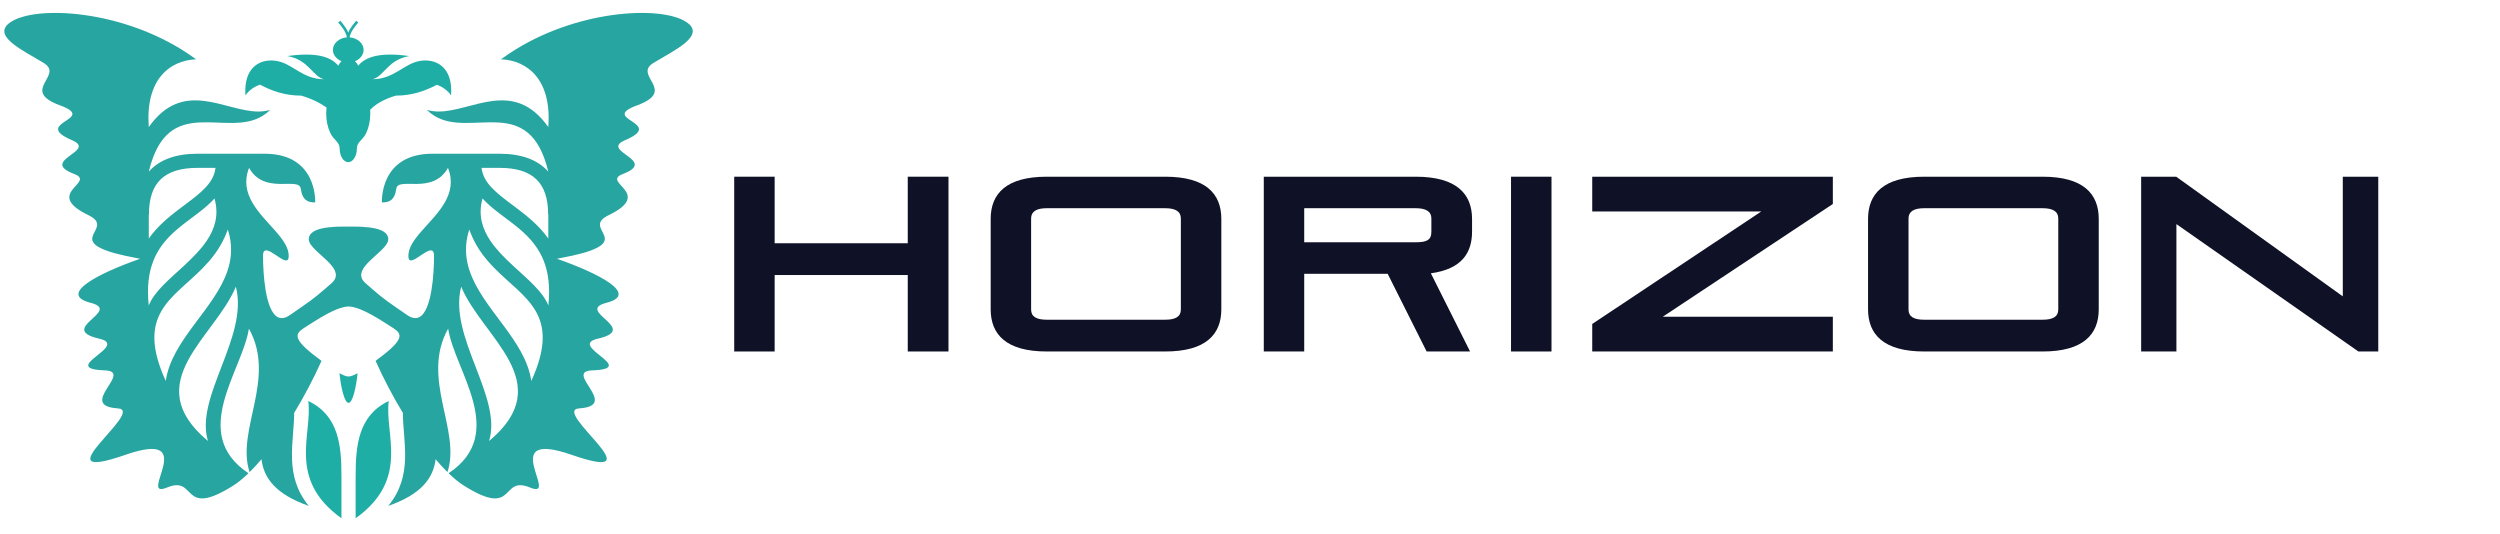 <?xml version="1.0" encoding="UTF-8"?>
<svg width="580px" height="124px" viewBox="0 0 580 124" version="1.1" xmlns="http://www.w3.org/2000/svg" xmlns:xlink="http://www.w3.org/1999/xlink">
    <title>horizonLeft</title>
    <g id="horizonLeft" stroke="none" stroke-width="1" fill="none" fill-rule="evenodd">
        <g id="Horizon" transform="translate(1, 3)">
            <polyline id="Fill-178" fill="#0F1226" points="209.598 78.545 209.598 60.805 178.718 60.805 178.718 78.545 169.338 78.545 169.338 37.995 178.718 37.995 178.718 53.435 209.598 53.435 209.598 37.995 219.048 37.995 219.048 78.545 209.598 78.545"></polyline>
            <path d="M272.958,47.675 C272.958,46.055 271.688,45.305 269.328,45.305 L241.848,45.305 C239.488,45.305 238.218,46.055 238.218,47.675 L238.218,68.815 C238.218,70.485 239.488,71.175 241.848,71.175 L269.328,71.175 C271.688,71.175 272.958,70.485 272.958,68.815 L272.958,47.675 Z M241.848,78.545 C232.408,78.545 228.838,74.575 228.838,68.755 L228.838,47.785 C228.838,41.965 232.408,37.995 241.848,37.995 L269.328,37.995 C278.778,37.995 282.348,41.965 282.348,47.785 L282.348,68.755 C282.348,74.575 278.778,78.545 269.328,78.545 L241.848,78.545 L241.848,78.545 Z" id="Fill-179" fill="#0F1226"></path>
            <path d="M331.078,47.675 C331.078,46.055 329.808,45.305 327.448,45.305 L301.578,45.305 L301.578,53.205 L327.448,53.205 C329.928,53.205 331.078,52.735 331.078,50.785 L331.078,47.675 Z M329.978,78.545 L320.938,60.515 L301.578,60.515 L301.578,78.545 L292.198,78.545 L292.198,37.995 L327.448,37.995 C336.888,37.995 340.518,41.965 340.518,47.785 L340.518,50.725 C340.518,55.565 338.218,59.425 330.958,60.405 L340.058,78.545 L329.978,78.545 L329.978,78.545 Z" id="Fill-180" fill="#0F1226"></path>
            <polygon id="Fill-181" fill="#0F1226" points="349.558 78.545 358.948 78.545 358.948 37.995 349.558 37.995"></polygon>
            <polyline id="Fill-182" fill="#0F1226" points="368.398 78.545 368.398 72.155 407.628 46.055 368.398 46.055 368.398 37.995 424.218 37.995 424.218 44.325 384.758 70.485 424.218 70.485 424.218 78.545 368.398 78.545"></polyline>
            <path d="M476.518,47.675 C476.518,46.055 475.248,45.305 472.888,45.305 L445.408,45.305 C443.048,45.305 441.778,46.055 441.778,47.675 L441.778,68.815 C441.778,70.485 443.048,71.175 445.408,71.175 L472.888,71.175 C475.248,71.175 476.518,70.485 476.518,68.815 L476.518,47.675 Z M445.408,78.545 C435.968,78.545 432.388,74.575 432.388,68.755 L432.388,47.785 C432.388,41.965 435.968,37.995 445.408,37.995 L472.888,37.995 C482.328,37.995 485.908,41.965 485.908,47.785 L485.908,68.755 C485.908,74.575 482.328,78.545 472.888,78.545 L445.408,78.545 L445.408,78.545 Z" id="Fill-183" fill="#0F1226"></path>
            <polyline id="Fill-184" fill="#0F1226" points="546.148 78.545 503.928 48.995 503.928 78.545 495.748 78.545 495.748 37.995 503.878 37.995 542.528 65.755 542.528 37.995 550.758 37.995 550.758 78.545 546.148 78.545"></polyline>
            <path d="M79.858,84.345 C79.438,84.345 78.818,84.175 77.758,83.575 C78.068,86.715 78.888,90.465 79.858,90.465 C80.828,90.465 81.658,86.715 81.958,83.575 C80.898,84.175 80.288,84.345 79.858,84.345" id="Fill-185" fill="#1FAEA6"></path>
            <path d="M125.168,57.565 C126.208,60.245 126.678,63.565 126.218,67.885 C124.978,64.675 121.428,61.785 118.018,58.635 C116.068,56.835 114.168,54.945 112.768,52.865 C110.868,50.045 109.878,46.855 110.948,43.045 C114.838,47.365 121.088,49.815 124.318,55.745 C124.628,56.315 124.918,56.925 125.168,57.565 Z M122.258,85.385 C120.908,75.855 110.828,68.645 107.908,59.705 C107.088,57.225 106.828,54.615 107.458,51.785 C107.568,51.275 107.708,50.765 107.878,50.235 C108.088,50.855 108.328,51.435 108.578,51.995 C109.888,54.895 111.698,57.165 113.658,59.165 C120.658,66.305 129.378,69.845 122.258,85.385 Z M112.468,99.315 C115.618,89.075 102.958,75.125 105.998,63.505 C110.828,75.265 128.748,85.725 112.468,99.315 Z M114.888,35.945 C122.588,35.945 126.168,39.375 126.168,46.735 L126.208,46.735 L126.208,52.345 C123.898,49.055 120.738,46.685 117.948,44.595 C114.148,41.765 111.128,39.465 110.718,35.945 L114.888,35.945 Z M47.248,99.315 C30.978,85.725 48.888,75.265 53.718,63.505 C56.758,75.125 44.108,89.075 47.248,99.315 Z M37.458,85.385 C30.348,69.845 39.068,66.305 46.068,59.165 C48.018,57.165 49.838,54.895 51.138,51.995 C51.398,51.435 51.638,50.855 51.848,50.235 C52.018,50.765 52.158,51.275 52.268,51.785 C52.888,54.615 52.628,57.225 51.818,59.705 C48.888,68.645 38.808,75.855 37.458,85.385 Z M33.508,67.885 C33.048,63.565 33.518,60.245 34.558,57.565 C34.808,56.925 35.088,56.315 35.398,55.745 C38.628,49.815 44.888,47.365 48.768,43.045 C49.838,46.855 48.858,50.045 46.958,52.865 C45.558,54.945 43.648,56.835 41.708,58.635 C38.298,61.785 34.748,64.675 33.508,67.885 Z M33.518,46.735 L33.558,46.735 C33.558,39.375 37.138,35.945 44.828,35.945 L48.998,35.945 C48.598,39.465 45.578,41.765 41.778,44.595 C38.978,46.685 35.818,49.055 33.518,52.345 L33.518,46.735 Z M150.578,11.615 C155.388,8.675 162.998,5.225 158.188,2.085 C152.218,-1.816 132.348,-0.71 117.168,9.405 C116.518,9.845 115.868,10.295 115.218,10.755 C121.558,11.025 127.028,15.655 126.208,26.475 C118.148,15.105 108.568,22.885 100.768,22.875 C99.828,22.875 98.918,22.755 98.028,22.485 C98.578,23.035 99.168,23.495 99.768,23.865 C108.278,29.145 121.798,18.395 126.208,36.825 C123.768,34.075 119.998,32.665 114.888,32.665 C114.888,32.665 108.978,32.665 99.328,32.665 C86.958,32.665 87.608,43.965 87.608,43.965 C89.168,43.965 90.548,43.605 90.948,40.755 C91.358,37.905 99.398,42.315 102.928,35.945 C105.368,42.065 100.488,46.455 96.958,50.445 C95.068,52.585 93.558,54.605 93.768,56.715 C94.068,59.655 99.698,52.255 99.698,56.355 C99.698,57.245 99.668,58.595 99.568,60.115 C99.208,65.535 97.898,73.135 93.498,70.115 C88.758,66.865 88.008,66.345 85.468,64.155 C84.998,63.745 84.458,63.275 83.818,62.715 C82.078,61.205 82.808,59.645 84.198,58.135 C84.258,58.075 84.308,58.015 84.368,57.955 C86.228,56.005 89.078,54.125 89.078,52.495 C89.078,51.915 88.838,51.445 88.438,51.065 C87.388,50.085 85.188,49.745 83.048,49.625 C82.798,49.605 82.538,49.595 82.288,49.585 C81.418,49.565 80.578,49.565 79.858,49.565 C79.148,49.565 78.308,49.565 77.438,49.585 C77.188,49.595 76.928,49.605 76.668,49.625 C74.528,49.745 72.338,50.085 71.288,51.065 C70.878,51.445 70.638,51.915 70.638,52.495 C70.638,54.125 73.498,56.005 75.358,57.955 C75.418,58.015 75.468,58.075 75.518,58.135 C76.918,59.645 77.638,61.205 75.908,62.715 C75.268,63.275 74.728,63.745 74.248,64.155 C71.708,66.345 70.958,66.865 66.228,70.115 C61.828,73.135 60.518,65.535 60.148,60.115 C60.048,58.595 60.018,57.245 60.018,56.355 C60.018,52.255 65.658,59.655 65.958,56.715 C66.168,54.605 64.658,52.585 62.768,50.445 C59.238,46.455 54.358,42.065 56.788,35.945 C60.318,42.315 68.358,37.905 68.768,40.755 C69.178,43.605 70.558,43.965 72.118,43.965 C72.118,43.965 72.758,32.665 60.388,32.665 C50.748,32.665 44.828,32.665 44.828,32.665 C39.728,32.665 35.948,34.075 33.518,36.825 C37.918,18.395 51.448,29.145 59.948,23.865 C60.558,23.495 61.138,23.035 61.688,22.485 C60.808,22.755 59.898,22.875 58.958,22.875 C51.148,22.885 41.578,15.105 33.518,26.475 C32.698,15.655 38.158,11.025 44.508,10.755 C43.858,10.295 43.198,9.845 42.548,9.405 C27.368,-0.71 7.498,-1.816 1.538,2.085 C-3.282,5.225 4.338,8.675 9.148,11.615 C13.958,14.555 3.478,17.985 12.928,21.445 C21.908,24.725 6.078,25.425 15.708,29.525 C21.728,32.085 7.868,34.185 16.218,37.365 C21.448,39.355 8.878,41.775 19.508,46.915 C25.798,49.965 14.398,52.565 25.578,55.735 C26.828,56.085 28.888,56.545 31.498,57.035 C21.718,60.455 12.358,65.305 20.008,67.245 C27.498,69.155 12.018,73.285 22.038,75.575 C29.248,77.225 12.298,82.535 23.298,82.925 C30.148,83.165 16.698,91.135 26.338,91.745 C33.028,92.165 7.608,109.625 28.108,102.515 C45.748,96.405 30.638,113.045 37.728,110.115 C44.818,107.175 40.768,117.455 53.168,109.625 C54.258,108.925 55.428,107.965 56.648,106.795 C42.818,97.575 55.208,83.085 56.748,73.245 C63.228,84.855 53.678,96.795 56.908,106.535 C57.808,105.645 58.728,104.645 59.658,103.545 C60.198,107.895 62.918,111.665 70.638,114.365 C64.788,107.275 67.238,99.545 67.248,92.795 C69.568,88.965 71.748,84.845 73.588,80.725 C72.988,80.275 72.338,79.775 71.618,79.215 C66.138,74.885 67.998,74.065 70.338,72.575 C71.368,71.925 72.818,70.975 74.348,70.125 C75.548,69.455 76.798,68.845 77.928,68.475 C78.628,68.245 79.288,68.105 79.858,68.105 C80.438,68.105 81.098,68.245 81.788,68.475 C82.928,68.845 84.178,69.455 85.378,70.125 C86.908,70.975 88.358,71.925 89.388,72.575 C91.728,74.065 93.588,74.885 88.098,79.215 C87.388,79.775 86.738,80.275 86.138,80.725 C87.978,84.845 90.148,88.965 92.468,92.795 C92.488,99.545 94.938,107.275 89.078,114.365 C96.808,111.665 99.518,107.895 100.068,103.545 C100.998,104.645 101.918,105.645 102.808,106.535 C106.038,96.795 96.498,84.855 102.968,73.245 C104.518,83.085 116.908,97.575 103.078,106.795 C104.288,107.965 105.458,108.925 106.558,109.625 C118.958,117.455 114.908,107.175 121.998,110.115 C129.078,113.045 113.978,96.405 131.608,102.515 C152.108,109.625 126.698,92.165 133.378,91.745 C143.028,91.135 129.568,83.165 136.418,82.925 C147.428,82.535 130.478,77.225 137.688,75.575 C147.698,73.285 132.218,69.155 139.708,67.245 C147.358,65.305 138.008,60.455 128.218,57.035 C130.828,56.545 132.898,56.085 134.138,55.735 C145.318,52.565 133.928,49.965 140.218,46.915 C150.848,41.775 138.278,39.355 143.508,37.365 C151.858,34.185 137.998,32.085 144.008,29.525 C153.648,25.425 137.808,24.725 146.798,21.445 C156.238,17.985 145.768,14.555 150.578,11.615 L150.578,11.615 Z" id="Fill-186" fill="#27A5A1"></path>
            <path d="M70.518,90.035 C71.568,97.695 65.508,108.125 78.218,117.245 L78.218,107.395 C78.218,100.405 77.588,93.365 70.518,90.035" id="Fill-187" fill="#1FAEA6"></path>
            <path d="M89.198,90.035 C82.128,93.365 81.508,100.405 81.508,107.395 L81.508,117.245 C94.218,108.125 88.148,97.695 89.198,90.035" id="Fill-188" fill="#1FAEA6"></path>
            <path d="M59.328,16.645 C62.018,18.065 65.028,19.185 68.878,19.185 C71.368,19.915 73.278,20.885 74.768,21.955 C74.718,22.405 74.678,22.855 74.678,23.325 C74.678,24.995 75.018,26.535 75.608,27.805 C76.398,29.515 77.798,29.925 77.798,31.445 C77.798,33.205 78.688,34.625 79.798,34.625 C80.898,34.625 81.798,33.205 81.798,31.445 C81.798,29.915 83.148,29.575 83.948,27.885 C84.558,26.605 84.908,25.025 84.908,23.325 C84.908,23.035 84.898,22.755 84.878,22.465 C86.118,21.195 87.968,20.025 90.838,19.185 C94.668,19.185 97.668,18.075 100.348,16.675 C101.638,17.125 102.778,17.895 103.648,19.125 C103.768,17.485 103.608,16.125 103.248,15.005 C102.188,11.805 99.388,10.695 96.548,11.115 C92.728,11.675 90.478,15.375 85.448,15.375 C88.058,14.765 88.908,10.885 93.928,10.005 C86.738,8.975 83.608,10.405 82.118,12.235 C81.908,11.825 81.658,11.475 81.378,11.195 C82.548,10.715 83.358,9.725 83.358,8.575 C83.358,7.055 81.928,5.805 80.108,5.665 C80.348,4.365 81.218,3.305 82.118,2.215 L81.628,1.815 C80.918,2.695 80.208,3.545 79.798,4.545 C79.378,3.545 78.678,2.695 77.958,1.815 L77.478,2.215 C78.378,3.305 79.248,4.365 79.478,5.665 C77.668,5.805 76.238,7.055 76.238,8.575 C76.238,9.725 77.048,10.715 78.218,11.195 C77.938,11.475 77.678,11.825 77.478,12.245 C75.988,10.405 72.848,8.975 65.668,10.005 C70.678,10.885 71.528,14.765 74.148,15.375 C69.118,15.375 66.868,11.675 63.038,11.115 C60.228,10.695 57.448,11.785 56.368,14.945 C55.988,16.065 55.818,17.455 55.948,19.125 C56.828,17.875 57.998,17.095 59.328,16.645" id="Fill-189" fill="#1FAEA6"></path>
        </g>
    </g>
</svg>
